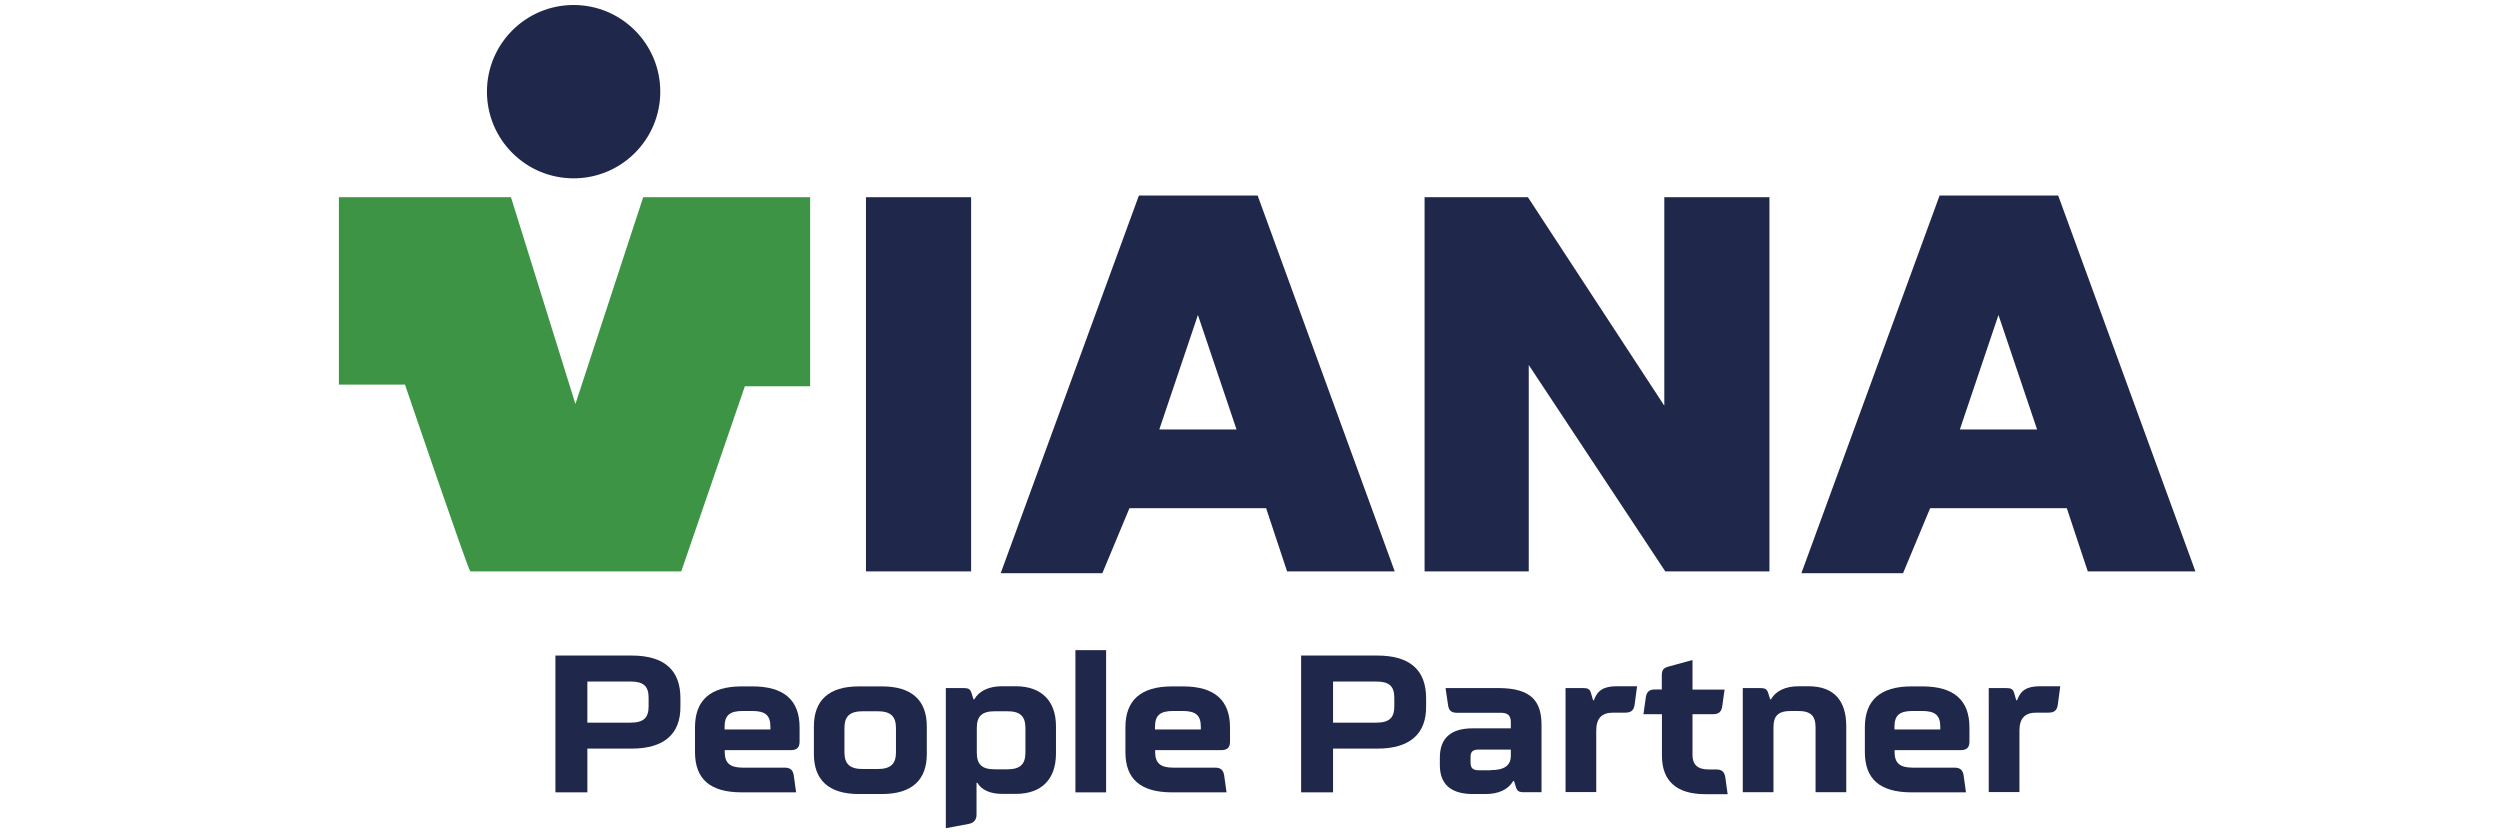 <?xml version="1.0" encoding="utf-8"?>
<!-- Generator: Adobe Illustrator 28.0.0, SVG Export Plug-In . SVG Version: 6.00 Build 0)  -->
<svg version="1.1" id="Layer_1" xmlns="http://www.w3.org/2000/svg" xmlns:xlink="http://www.w3.org/1999/xlink" x="0px" y="0px"
	 viewBox="0 0 180 60" style="enable-background:new 0 0 180 60;" xml:space="preserve">
<style type="text/css">
	.st0{fill:#3C9444;}
	.st1{fill:#1F274B;}
</style>
<g>
	<path class="st0" d="M33.86,41.14c-0.24-0.34-4.7-13.45-4.7-13.45H24.4V14.2h12.39l4.64,14.89l4.88-14.89h12.02v13.61h-4.7
		l-4.58,13.33H33.86z"/>
	<rect x="62.35" y="14.2" class="st1" width="7.57" height="26.94"/>
	<path class="st1" d="M90.55,14.08H82l-9.95,27.19h7.32l1.95-4.68h9.84l1.51,4.55h7.75L90.55,14.08z M83.47,30.92l2.78-8.24
		l2.78,8.24H83.47z"/>
	<path class="st1" d="M148.19,14.08h-8.54l-9.95,27.19h7.32l1.95-4.68h9.84l1.51,4.55h7.75L148.19,14.08z M141.11,30.92l2.78-8.24
		l2.78,8.24H141.11z"/>
	<polygon class="st1" points="102.57,41.14 102.57,14.2 110.01,14.2 119.83,29.21 119.83,14.2 127.4,14.2 127.4,41.14 119.9,41.14 
		110.07,26.28 110.07,41.14 	"/>
	<circle class="st1" cx="41.3" cy="6.6" r="6.24"/>
	<g>
		<path class="st1" d="M45.48,47.2c2.34,0,3.51,1.04,3.51,3.07v0.56c0.03,2.02-1.18,3.07-3.51,3.07h-3.19v3.15h-2.3V47.2H45.48z
			 M42.29,49.06v2.97h3.12c0.92,0,1.29-0.35,1.29-1.16v-0.64c0-0.83-0.38-1.16-1.29-1.16H42.29z"/>
		<path class="st1" d="M50.04,52.37c0-1.93,1.08-2.95,3.37-2.95h0.77c2.3,0,3.39,1.02,3.39,2.95v1.04c0,0.41-0.2,0.6-0.63,0.6h-4.76
			v0.13c0,0.8,0.38,1.13,1.29,1.13h3.02c0.41,0,0.6,0.17,0.66,0.56l0.17,1.22h-3.91c-2.31,0-3.37-0.98-3.37-2.9V52.37z M55.47,52.52
			v-0.18c0-0.83-0.35-1.15-1.32-1.15h-0.66c-0.97,0-1.32,0.32-1.32,1.15v0.18H55.47z"/>
		<path class="st1" d="M66.73,54.29c0,1.86-1.06,2.88-3.23,2.88h-1.67c-2.17,0-3.23-1.02-3.23-2.88V52.3c0-1.86,1.06-2.88,3.23-2.88
			h1.67c2.17,0,3.23,1.02,3.23,2.88V54.29z M60.8,54.17c0,0.84,0.39,1.2,1.33,1.2h1.05c0.94,0,1.33-0.36,1.33-1.2v-1.76
			c0-0.84-0.39-1.2-1.33-1.2h-1.05c-0.94,0-1.33,0.36-1.33,1.2V54.17z"/>
		<path class="st1" d="M68.11,49.54h1.27c0.35,0,0.48,0.08,0.57,0.36l0.14,0.45h0.06c0.34-0.6,1.04-0.94,1.99-0.94h0.99
			c1.88,0,2.9,1.08,2.9,2.88v1.99c-0.01,1.81-1.02,2.88-2.9,2.88h-0.97c-0.87,0-1.5-0.29-1.79-0.8h-0.06v2.3
			c0,0.36-0.2,0.59-0.56,0.66l-1.65,0.31V49.54z M70.33,54.19c0,0.84,0.36,1.2,1.29,1.2h0.91c0.92,0,1.3-0.36,1.3-1.2v-1.78
			c0-0.84-0.38-1.2-1.3-1.2h-0.91c-0.92,0-1.29,0.36-1.29,1.2V54.19z"/>
		<path class="st1" d="M77.43,46.81h2.21v10.24h-2.21V46.81z"/>
		<path class="st1" d="M81.03,52.37c0-1.93,1.08-2.95,3.37-2.95h0.77c2.3,0,3.39,1.02,3.39,2.95v1.04c0,0.41-0.2,0.6-0.63,0.6h-4.76
			v0.13c0,0.8,0.38,1.13,1.29,1.13h3.02c0.41,0,0.6,0.17,0.66,0.56l0.17,1.22H84.4c-2.31,0-3.37-0.98-3.37-2.9V52.37z M86.46,52.52
			v-0.18c0-0.83-0.35-1.15-1.32-1.15h-0.66c-0.97,0-1.32,0.32-1.32,1.15v0.18H86.46z"/>
		<path class="st1" d="M99.17,47.2c2.34,0,3.51,1.04,3.51,3.07v0.56c0.03,2.02-1.18,3.07-3.51,3.07h-3.19v3.15h-2.3V47.2H99.17z
			 M95.98,49.06v2.97h3.12c0.92,0,1.29-0.35,1.29-1.16v-0.64c0-0.83-0.38-1.16-1.29-1.16H95.98z"/>
		<path class="st1" d="M103.67,54.54c0-1.4,0.8-2.1,2.37-2.1h2.74v-0.41c0.01-0.52-0.22-0.71-0.73-0.71h-3.15
			c-0.41,0-0.59-0.17-0.64-0.56l-0.18-1.22h3.79c2.42,0,3.12,0.98,3.12,2.67v4.83h-1.27c-0.35,0-0.48-0.08-0.57-0.36l-0.14-0.45
			h-0.06c-0.34,0.6-1.04,0.94-1.97,0.94h-0.94c-1.47,0-2.37-0.62-2.37-2.07V54.54z M107.32,55.45c1.01,0,1.46-0.34,1.46-1.05v-0.43
			h-2.31c-0.42,0-0.59,0.14-0.59,0.53v0.41c0,0.39,0.17,0.55,0.59,0.55H107.32z"/>
		<path class="st1" d="M112.72,49.54h1.26c0.35,0,0.49,0.08,0.57,0.36l0.15,0.52h0.06c0.25-0.71,0.71-1.01,1.64-1.01h1.47
			l-0.18,1.34c-0.06,0.39-0.25,0.56-0.66,0.56h-0.88c-0.84,0-1.22,0.42-1.22,1.3v4.42h-2.21V49.54z"/>
		<path class="st1" d="M119.65,51.42h-1.32l0.17-1.22c0.06-0.39,0.25-0.56,0.66-0.56h0.49v-0.99c0-0.42,0.11-0.56,0.53-0.67
			l1.68-0.46v2.13h2.31L124,50.86c-0.06,0.39-0.25,0.56-0.66,0.56h-1.48v2.94c0,0.67,0.34,1.04,1.15,1.04h0.55
			c0.41,0,0.6,0.17,0.66,0.56l0.17,1.22h-1.62c-2.09,0-3.11-0.98-3.11-2.77V51.42z"/>
		<path class="st1" d="M125.47,49.54h1.27c0.35,0,0.48,0.08,0.57,0.36l0.14,0.45h0.06c0.34-0.6,1.04-0.94,1.99-0.94h0.71
			c1.88,0,2.72,1.08,2.72,2.88v4.75h-2.21v-4.66c0-0.84-0.34-1.19-1.27-1.19h-0.49c-0.94,0-1.27,0.35-1.27,1.19v4.66h-2.21V49.54z"
			/>
		<path class="st1" d="M134.27,52.37c0-1.93,1.08-2.95,3.37-2.95h0.77c2.3,0,3.39,1.02,3.39,2.95v1.04c0,0.41-0.2,0.6-0.63,0.6
			h-4.76v0.13c0,0.8,0.38,1.13,1.29,1.13h3.02c0.41,0,0.6,0.17,0.66,0.56l0.17,1.22h-3.91c-2.31,0-3.37-0.98-3.37-2.9V52.37z
			 M139.7,52.52v-0.18c0-0.83-0.35-1.15-1.32-1.15h-0.66c-0.97,0-1.32,0.32-1.32,1.15v0.18H139.7z"/>
		<path class="st1" d="M143.19,49.54h1.26c0.35,0,0.49,0.08,0.57,0.36l0.15,0.52h0.06c0.25-0.71,0.71-1.01,1.64-1.01h1.47
			l-0.18,1.34c-0.06,0.39-0.25,0.56-0.66,0.56h-0.88c-0.84,0-1.22,0.42-1.22,1.3v4.42h-2.21V49.54z"/>
	</g>
</g>
</svg>
